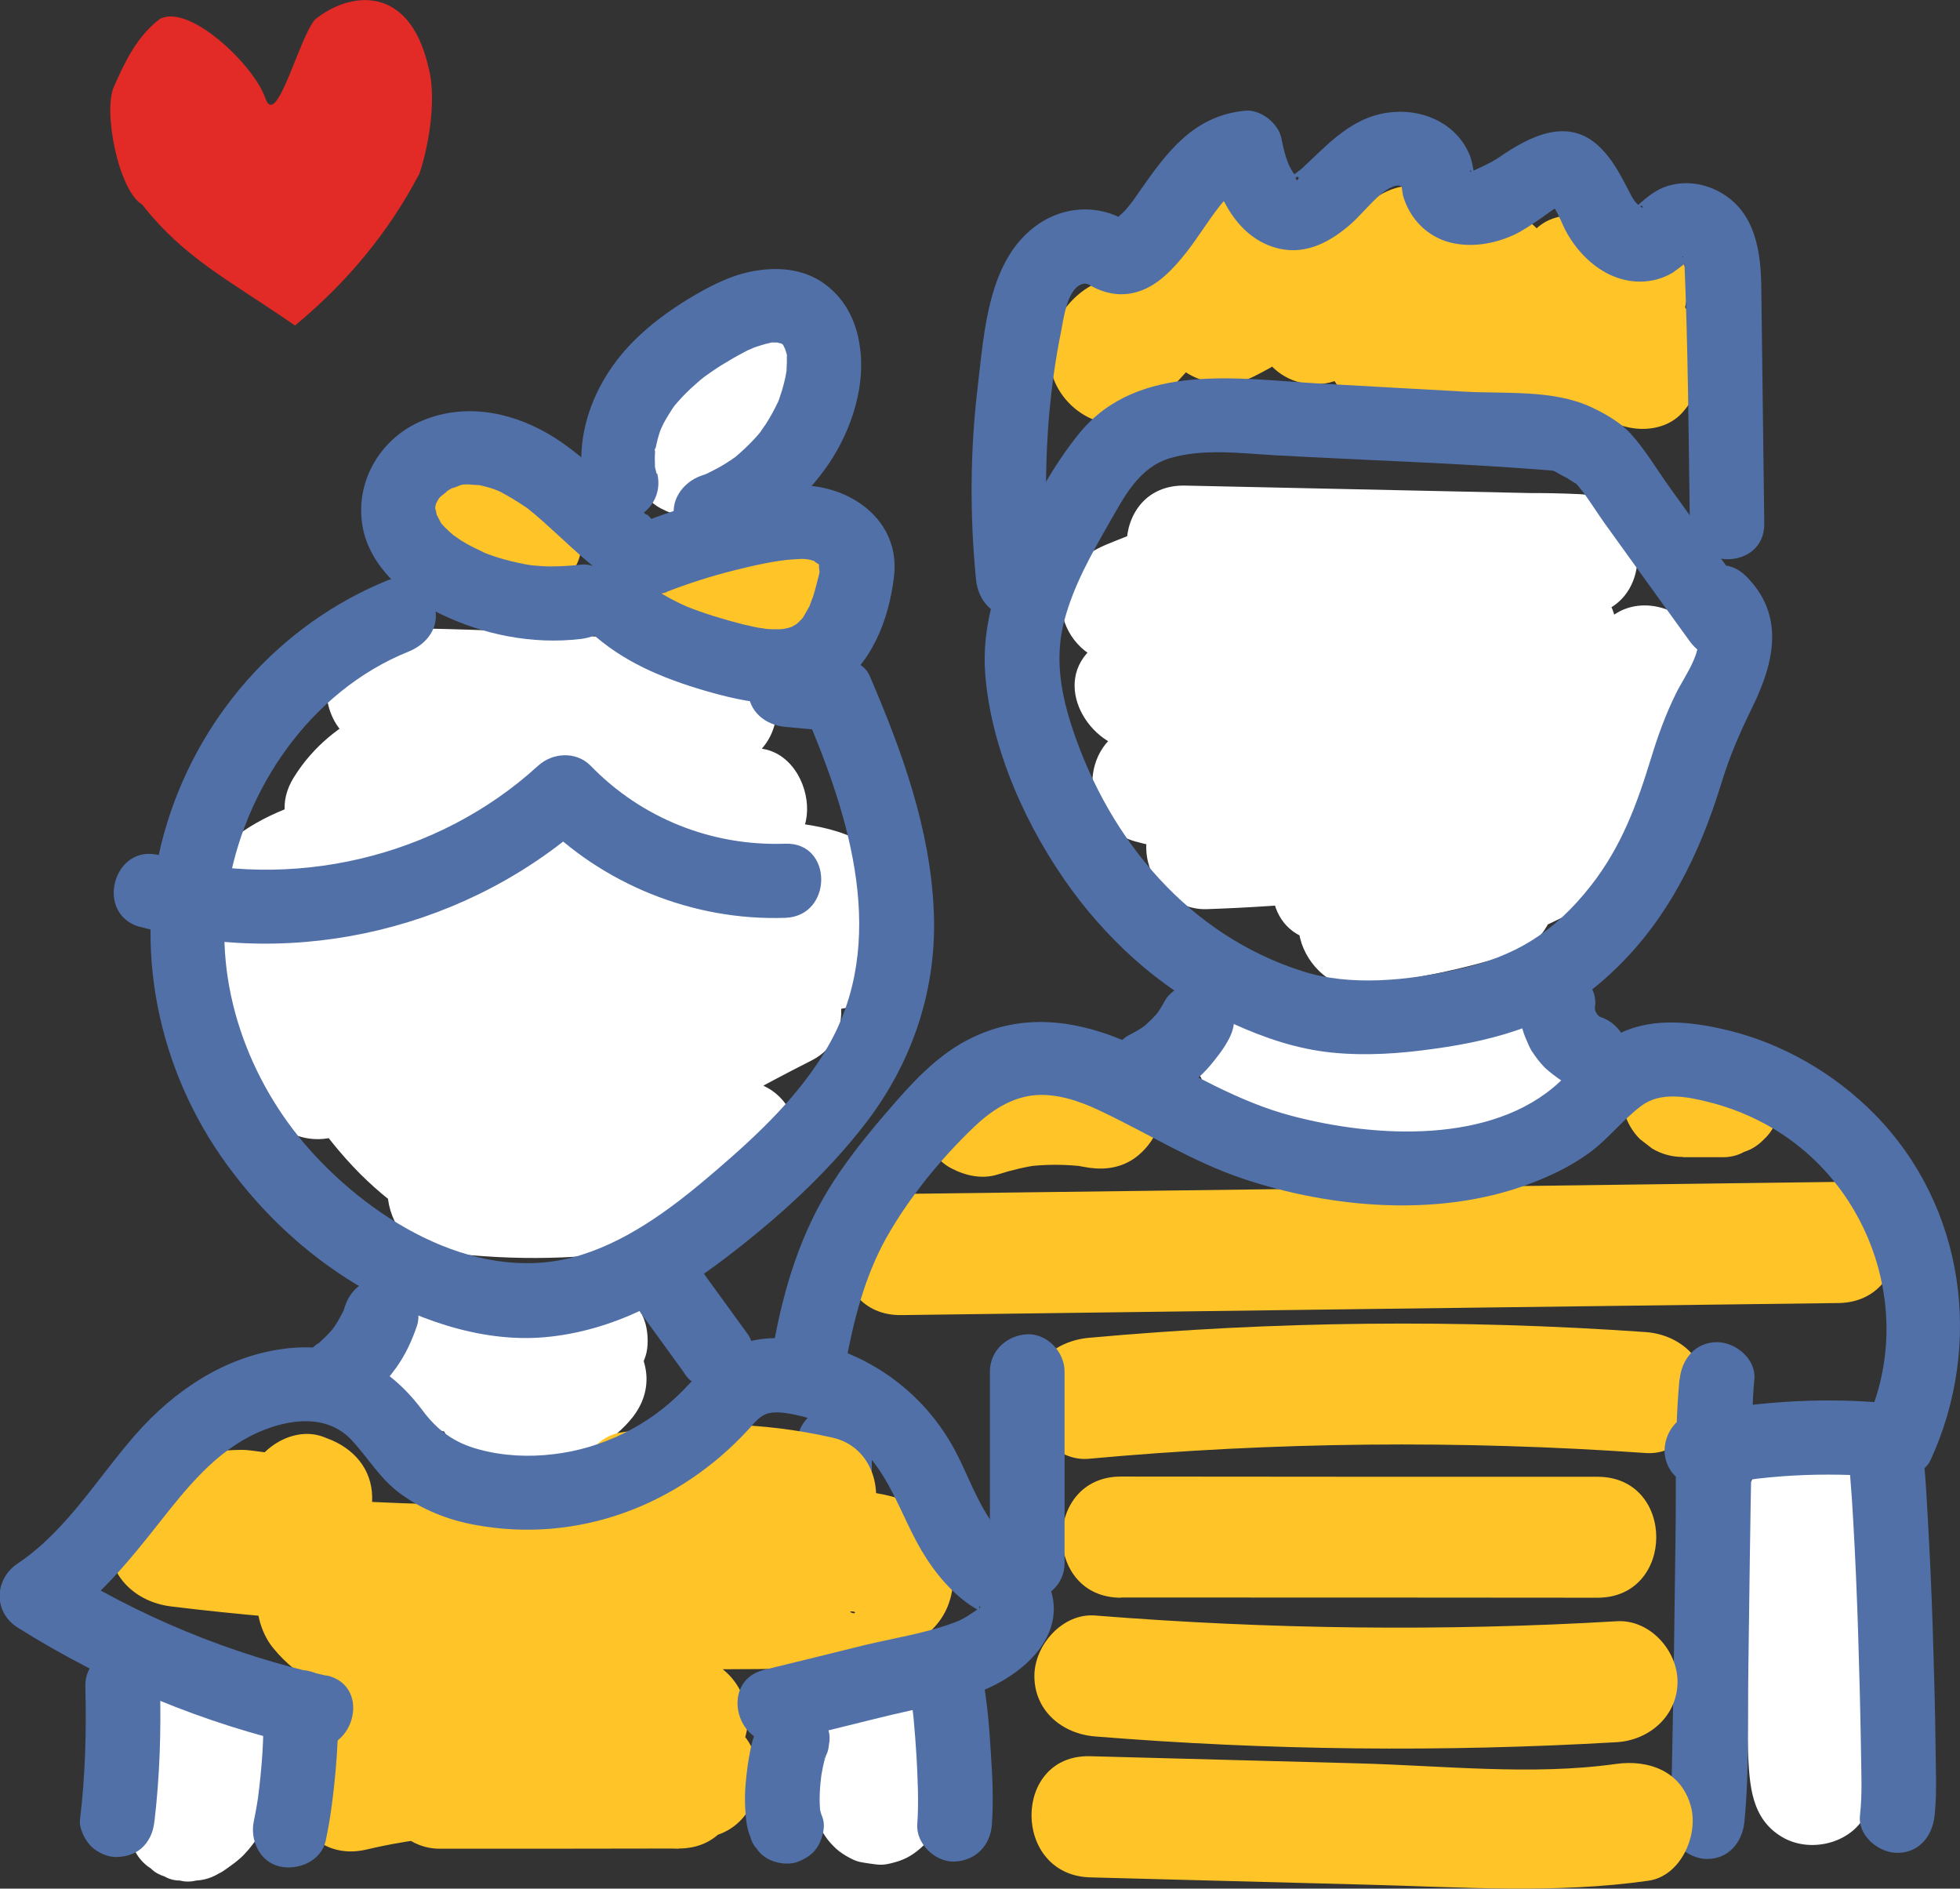 <?xml version="1.0" encoding="UTF-8"?>
<svg xmlns="http://www.w3.org/2000/svg" width="82" height="79" viewBox="0 0 82 79" fill="none">
  <rect x="0" y="0" width="82" height="79" fill="#333333" stroke="none"/>
  <g clip-path="url(#clip0_6655_6344)">
    <path d="M75.431 59.548C74.153 60.399 73.131 61.664 72.865 63.202C72.591 64.789 73.53 66.418 75.315 66.409H75.323C74.892 66.293 74.468 66.178 74.045 66.062C73.521 65.814 73.04 65.02 72.932 64.657C72.948 64.706 72.948 64.756 72.965 64.797C72.716 63.747 72.899 64.318 72.924 64.64C72.957 65.087 72.965 65.533 72.982 65.979C73.023 67.244 73.031 68.501 73.048 69.766C73.065 70.948 73.081 72.13 73.131 73.304C73.198 74.643 73.247 76.065 74.559 76.842C75.706 77.52 77.4 77.132 78.039 75.933C78.687 74.709 78.346 73.188 77.126 72.469C77.649 72.783 78.122 73.486 78.239 73.866C78.222 73.817 78.222 73.767 78.205 73.717C78.454 74.767 78.263 74.197 78.247 73.866C78.213 73.387 78.197 72.899 78.18 72.411C78.139 71.121 78.13 69.824 78.106 68.534C78.089 67.368 78.081 66.194 78.014 65.029C77.923 63.342 77.516 61.325 75.299 61.333C76.121 62.4 76.935 63.466 77.749 64.541C77.749 64.516 77.848 63.979 77.881 63.987C77.832 63.971 77.707 64.516 77.906 63.995C78.039 63.656 77.665 64.533 77.906 63.987C77.948 63.946 77.998 63.896 78.047 63.855C77.773 64.045 77.749 64.061 77.981 63.904C79.085 63.169 79.667 61.631 78.894 60.441C78.189 59.341 76.602 58.746 75.415 59.531" fill="white"></path>
    <path d="M49.587 25.38C55.077 25.496 60.566 25.62 66.055 25.735C69.344 25.81 69.311 20.817 66.055 20.668C60.159 20.403 54.213 21.321 48.682 23.371C47.503 23.809 46.664 24.834 46.863 26.149C47.038 27.331 48.076 28.406 49.363 28.34C54.404 28.1 59.486 28.257 64.486 28.927C64.71 27.265 64.934 25.611 65.159 23.95C59.503 24.322 53.856 24.686 48.2 25.058C48.798 26.496 49.396 27.943 50.003 29.381C51.896 27.893 55.882 25.752 54.155 22.817C52.635 20.238 48.383 21.916 46.274 22.784C45.219 23.222 44.405 24.016 44.405 25.231C44.405 26.339 45.194 27.381 46.274 27.67C47.42 27.976 48.566 28.282 49.704 28.587C49.33 27.182 48.956 25.768 48.583 24.355C47.702 25.33 46.755 26.223 45.751 27.058C43.932 28.563 45.543 31.274 47.544 31.382C54.064 31.737 60.516 31.299 66.961 30.365C66.512 28.736 66.055 27.108 65.607 25.479C60.732 26.546 55.866 27.612 50.999 28.687C49.778 28.96 48.998 30.282 49.172 31.465C49.371 32.762 50.376 33.564 51.672 33.663C54.246 33.862 56.821 33.862 59.387 33.663C60.757 33.564 61.928 32.572 61.928 31.134C61.928 29.786 60.765 28.563 59.387 28.604C55.376 28.695 51.381 29.274 47.511 30.315C45.095 30.968 45.095 34.54 47.511 35.201C50.534 36.011 53.623 35.904 56.713 35.697C56.489 34.035 56.264 32.382 56.032 30.72C53.956 31.497 51.879 32.275 49.803 33.052C48.624 33.498 47.785 34.515 47.985 35.83C48.167 37.028 49.189 38.07 50.484 38.029C53.914 37.913 57.319 37.574 60.716 37.061L59.362 32.175C57.618 32.878 55.974 33.68 54.412 34.722C52.76 35.821 52.71 38.921 55.019 39.343C57.535 39.814 60.076 40.037 62.634 39.963C62.41 38.301 62.185 36.648 61.953 34.986C60.3 35.524 58.59 35.953 56.862 36.168C57.087 37.83 57.311 39.483 57.543 41.145C62.044 40.12 66.346 38.219 70.116 35.565C70.963 34.97 71.495 34.11 71.329 33.044C71.196 32.151 70.49 31.084 69.51 30.935C67.094 30.588 64.677 30.299 62.244 30.092C62.842 31.531 63.44 32.977 64.037 34.416C64.154 34.283 64.278 34.168 64.403 34.052C64.22 34.176 64.262 34.151 64.511 33.986C64.81 33.796 65.125 33.622 65.441 33.473C66.047 33.176 66.67 32.928 67.276 32.63C68.671 31.952 70 30.968 70.673 29.53C71.603 27.529 70.075 25.289 67.799 25.81C67.019 25.992 66.471 26.364 65.865 26.86C63.639 28.678 66.545 32.399 68.945 30.836C69.344 30.58 69.743 30.315 70.15 30.051C69.294 28.596 68.439 27.133 67.584 25.677C64.976 27.538 62.294 29.489 60.657 32.316C60.358 32.82 60.126 33.366 59.827 33.87C59.736 34.035 59.628 34.193 59.528 34.35C59.619 34.234 59.611 34.234 59.503 34.358C59.379 34.482 59.379 34.482 59.52 34.366C59.586 34.333 59.661 34.308 59.727 34.292C59.105 34.035 58.116 34.292 57.502 34.49C56.372 34.879 55.608 35.739 55.268 36.863C54.321 39.988 59.229 41.327 60.176 38.21C60.201 38.128 60.226 38.045 60.251 37.962L59.594 39.078C59.32 39.426 58.747 39.236 59.387 39.335C59.802 39.401 60.35 39.335 60.74 39.252C61.521 39.087 62.202 38.723 62.808 38.21C63.722 37.417 64.262 36.342 64.818 35.3C66.022 33.035 68.098 31.522 70.15 30.051C71.263 29.257 71.802 27.843 71.063 26.587C70.399 25.446 68.738 24.925 67.584 25.677C67.177 25.934 66.778 26.198 66.379 26.463C67.409 27.786 68.431 29.108 69.46 30.439C69.361 30.522 69.253 30.613 69.145 30.696C68.181 29.456 67.226 28.215 66.271 26.976C66.205 27.133 66.13 27.281 66.039 27.422C66.197 27.24 66.18 27.265 65.981 27.48C65.657 27.868 66.122 27.438 65.723 27.703C65.175 28.067 64.569 28.323 63.971 28.596C62.667 29.183 61.43 29.794 60.425 30.844C58.822 32.523 60.068 34.986 62.227 35.168C64.204 35.342 66.18 35.548 68.14 35.83C67.941 34.283 67.733 32.746 67.534 31.2C64.079 33.63 60.3 35.334 56.173 36.268C54.952 36.549 54.172 37.863 54.354 39.045C54.52 40.161 55.583 41.393 56.854 41.244C59.055 40.972 61.189 40.566 63.298 39.88C65.931 39.029 65.599 34.813 62.617 34.904C60.508 34.97 58.423 34.846 56.356 34.465C56.555 36.011 56.763 37.549 56.962 39.095C58.141 38.31 59.379 37.59 60.699 37.061C63.755 35.838 62.609 31.688 59.345 32.175C56.406 32.622 53.441 32.87 50.468 32.961C50.692 34.623 50.916 36.276 51.149 37.938C53.225 37.16 55.301 36.383 57.377 35.606C58.565 35.16 59.395 34.143 59.204 32.828C59.03 31.663 57.983 30.547 56.704 30.63C54.08 30.803 51.423 31.002 48.857 30.307V35.193C52.311 34.259 55.807 33.754 59.379 33.663V28.604C56.804 28.802 54.23 28.802 51.663 28.604C51.896 30.266 52.112 31.919 52.344 33.581C57.211 32.514 62.086 31.448 66.952 30.373C68.298 30.084 69.078 28.53 68.73 27.256C68.323 25.802 66.961 25.289 65.599 25.487C59.611 26.355 53.582 26.653 47.528 26.331C48.126 27.769 48.732 29.216 49.33 30.654C50.343 29.819 51.282 28.918 52.162 27.951C53.424 26.57 52.959 24.231 51.041 23.718C49.895 23.412 48.749 23.107 47.611 22.801V27.686C48.857 27.174 50.36 26.57 51.697 26.521L50.41 26.174C50.493 26.215 50.576 26.256 50.659 26.298C50.268 25.793 49.878 25.289 49.488 24.785L49.554 25.049C49.637 24.396 49.728 23.743 49.812 23.098C49.612 23.503 48.691 23.999 48.267 24.33C47.644 24.826 47.013 25.314 46.39 25.81C44.671 27.166 46.099 30.274 48.192 30.134C53.848 29.762 59.495 29.398 65.15 29.026C66.413 28.943 67.492 28.125 67.65 26.827C67.783 25.719 67.094 24.223 65.831 24.049C60.358 23.313 54.869 23.015 49.355 23.28C49.579 24.942 49.803 26.595 50.036 28.257C55.185 26.347 60.558 25.487 66.055 25.735V20.668L49.587 20.312C46.315 20.238 46.315 25.305 49.587 25.38Z" fill="white"></path>
    <path d="M51.215 46.155C53.299 47.593 55.94 48.007 58.423 47.974C60.906 47.941 64.237 47.924 65.615 45.461C66.263 44.303 65.931 42.642 64.702 41.997C63.498 41.36 61.911 41.666 61.222 42.906C61.081 43.138 61.139 43.071 61.38 42.733C61.189 42.914 61.255 42.865 61.579 42.6C61.504 42.65 61.421 42.691 61.338 42.733C61.729 42.575 61.795 42.542 61.546 42.633C61.355 42.675 61.164 42.724 60.973 42.766C60.524 42.856 61.654 42.691 60.898 42.766C59.96 42.856 59.021 42.923 58.075 42.914C57.609 42.914 57.136 42.898 56.671 42.848C56.555 42.84 56.439 42.823 56.322 42.807C56.713 42.856 56.762 42.865 56.488 42.823C56.264 42.782 56.04 42.741 55.816 42.683C55.6 42.633 55.376 42.567 55.16 42.501C55.052 42.468 54.944 42.427 54.836 42.394C54.578 42.294 54.62 42.311 54.969 42.46C54.869 42.493 54.454 42.212 54.362 42.154C54.163 42.038 53.972 41.914 53.781 41.782C52.685 41.029 50.908 41.542 50.301 42.691C49.612 43.981 50.036 45.345 51.215 46.155Z" fill="white"></path>
    <path d="M46.897 66.823C53.54 66.823 60.192 66.823 66.836 66.831C70.108 66.831 70.116 61.772 66.836 61.772C60.192 61.772 53.549 61.772 46.897 61.763C43.625 61.763 43.616 66.831 46.897 66.831" fill="#FFC427"></path>
    <path d="M45.551 61.019C53.299 60.308 61.089 60.234 68.854 60.779C70.224 60.879 71.395 59.548 71.395 58.25C71.395 56.795 70.224 55.819 68.854 55.72C61.089 55.174 53.299 55.257 45.551 55.96C44.181 56.084 43.01 57.034 43.01 58.489C43.01 59.763 44.181 61.143 45.551 61.019Z" fill="#FFC427"></path>
    <path d="M37.711 55.009C50.782 54.835 63.846 54.67 76.917 54.505C80.189 54.463 80.198 49.396 76.917 49.437C63.846 49.611 50.782 49.776 37.711 49.941C34.439 49.983 34.431 55.05 37.711 55.009Z" fill="#FFC427"></path>
    <path d="M41.755 49.123C42.328 48.941 42.926 48.8 43.524 48.718C43.3 48.751 43.076 48.776 42.843 48.809C43.715 48.693 44.596 48.693 45.476 48.809C45.252 48.776 45.027 48.742 44.803 48.718C44.986 48.742 45.16 48.776 45.343 48.809C46.024 48.941 46.688 48.908 47.303 48.552C47.826 48.246 48.333 47.643 48.474 47.039C48.623 46.386 48.59 45.659 48.216 45.089C47.876 44.559 47.344 44.047 46.697 43.923C44.604 43.526 42.445 43.576 40.402 44.237C39.77 44.435 39.222 44.824 38.882 45.403C38.566 45.948 38.425 46.75 38.624 47.354C38.824 47.965 39.206 48.561 39.795 48.867C40.385 49.181 41.099 49.338 41.755 49.123Z" fill="#FFC427"></path>
    <path d="M70.424 48.404H71.993C72.342 48.42 72.674 48.346 72.973 48.18C73.289 48.081 73.563 47.899 73.795 47.66C74.044 47.428 74.219 47.163 74.319 46.841C74.476 46.544 74.551 46.213 74.534 45.866C74.51 45.642 74.476 45.419 74.443 45.196C74.327 44.766 74.103 44.394 73.787 44.08C73.613 43.948 73.438 43.815 73.272 43.683C72.874 43.452 72.45 43.336 71.985 43.336H70.415C70.067 43.319 69.734 43.394 69.435 43.551C69.12 43.65 68.846 43.832 68.613 44.08C68.364 44.303 68.19 44.576 68.09 44.89C67.932 45.188 67.858 45.518 67.866 45.866C67.899 46.089 67.932 46.312 67.957 46.535C68.082 46.965 68.298 47.337 68.613 47.651L69.128 48.048C69.527 48.28 69.95 48.395 70.415 48.395" fill="#FFC427"></path>
    <path d="M45.626 11.962C44.297 12.723 43.517 14.376 44.081 15.856C44.713 17.526 46.93 18.502 48.333 16.972C49.944 15.211 51.556 13.459 53.167 11.698C51.722 11.103 50.268 10.507 48.823 9.904C48.749 11.127 48.682 12.343 48.608 13.566C48.491 15.608 50.825 16.551 52.436 15.757C54.172 14.897 55.741 13.715 57.07 12.301C55.625 11.706 54.172 11.111 52.727 10.516C52.735 11.334 52.702 12.136 52.552 12.938C52.071 15.492 54.811 17.038 56.804 15.402C58.174 14.277 59.545 13.145 60.915 12.012C59.586 10.987 58.249 9.97 56.92 8.945C56.065 10.822 55.575 12.698 55.517 14.765C55.467 16.815 58.44 18.295 59.86 16.559C61.172 14.947 62.327 13.26 63.257 11.392C61.704 10.739 60.159 10.094 58.606 9.441C57.867 11.309 57.577 13.36 57.751 15.368C57.85 16.493 58.473 17.493 59.619 17.807C60.641 18.088 62.02 17.642 62.493 16.642C63.157 15.253 63.813 13.856 64.478 12.467C62.9 12.037 61.322 11.615 59.736 11.185C59.536 12.715 59.536 14.219 59.736 15.749C59.927 17.204 61.23 18.849 62.958 18.188C65.524 17.212 66.977 15.211 68.14 12.822C66.562 12.392 64.984 11.971 63.398 11.549C63.456 12.5 63.473 13.475 63.34 14.426C63.182 15.559 63.448 16.666 64.511 17.286C65.466 17.849 66.811 17.7 67.592 16.89C68.655 15.79 69.577 14.55 70.283 13.203C68.73 12.549 67.185 11.896 65.632 11.251C65.424 12.293 65.217 13.326 65.017 14.368C64.669 16.121 65.757 17.369 67.467 17.576C68.539 17.7 69.759 17.195 70.424 16.36H66.828C66.878 16.418 66.936 16.485 66.986 16.542C66.77 16.17 66.546 15.798 66.33 15.426L66.388 15.666V14.319C66.371 14.401 66.355 14.476 66.338 14.558L66.994 13.442C66.944 13.5 66.886 13.566 66.836 13.624C65.956 14.674 65.806 16.179 66.836 17.204C67.741 18.105 69.552 18.262 70.432 17.204C71.62 15.79 71.644 14.186 70.432 12.781C69.602 11.822 67.642 11.764 66.836 12.781C67.069 12.731 67.276 12.64 67.476 12.516C68.29 13.583 69.112 14.649 69.925 15.724C70.133 14.682 70.341 13.649 70.548 12.607C70.797 11.375 70.299 10.111 69.078 9.623C67.957 9.176 66.496 9.524 65.898 10.665C65.383 11.656 64.785 12.525 64.004 13.326C65.424 14.145 66.836 14.972 68.256 15.79C68.456 14.376 68.572 12.996 68.489 11.566C68.356 9.251 64.934 7.87 63.747 10.284C63.265 11.276 62.526 12.971 61.604 13.318C62.675 14.128 63.747 14.947 64.826 15.757C64.627 14.228 64.635 12.723 64.826 11.194C65.159 8.713 61.123 7.73 60.084 9.92C59.42 11.309 58.764 12.698 58.1 14.095L62.842 15.377C62.692 13.748 62.916 12.318 63.514 10.797C64.569 8.143 60.134 6.283 58.864 8.846C58.141 10.309 57.302 11.714 56.264 12.988C57.709 13.583 59.163 14.178 60.608 14.781C60.641 13.657 60.84 12.541 61.314 11.516C62.526 8.871 59.594 6.572 57.319 8.449C55.949 9.582 54.578 10.706 53.2 11.838L57.452 14.302C57.684 13.054 57.826 11.805 57.817 10.532C57.792 8.399 55.019 7.11 53.474 8.738C52.419 9.863 51.257 10.706 49.87 11.392C51.149 12.12 52.419 12.847 53.698 13.583L53.906 9.92C54.03 7.754 51.024 6.547 49.562 8.135C47.951 9.887 46.34 11.648 44.729 13.409C46.149 13.781 47.561 14.153 48.981 14.525C48.981 14.732 48.981 14.939 48.981 15.145L48.325 16.261C48.275 16.286 48.234 16.319 48.184 16.344C51.024 14.724 48.466 10.35 45.618 11.971" fill="#FFC427"></path>
    <path d="M73.371 25.264C72.2 23.644 71.029 22.015 69.859 20.395C69.319 19.643 68.812 18.774 68.181 18.097C67.757 17.642 67.135 17.295 66.57 17.03C64.959 16.278 62.941 16.485 61.197 16.377C59.212 16.27 57.227 16.154 55.251 16.046C51.854 15.856 47.627 15.12 45.169 18.105C44.048 19.477 43.159 21.147 42.428 22.751C41.648 24.454 41.075 26.273 41.216 28.166C41.457 31.349 42.96 34.656 44.837 37.227C46.597 39.616 48.881 41.608 51.613 42.832C52.95 43.435 54.279 43.882 55.732 44.03C57.152 44.171 58.572 44.072 59.976 43.873C61.321 43.691 62.667 43.41 63.937 42.923C65.332 42.385 66.47 41.6 67.55 40.566C69.784 38.434 71.104 35.722 72.001 32.812C72.383 31.572 72.757 30.72 73.322 29.563C74.235 27.695 74.683 25.727 73.047 24.099C71.627 22.685 69.427 24.876 70.838 26.289C71.495 26.942 70.473 28.273 70.116 29.009C69.684 29.886 69.36 30.778 69.078 31.704C68.48 33.655 67.841 35.408 66.553 37.053C65 39.029 63.373 40.004 61.047 40.533C58.905 41.021 56.48 41.269 54.487 40.624C49.736 39.111 46.448 35.16 44.895 30.555C44.388 29.05 44.114 27.546 44.521 25.983C44.903 24.512 45.659 23.181 46.406 21.875C47.037 20.775 47.644 19.552 48.956 19.163C50.334 18.758 51.854 18.956 53.266 19.039C57.111 19.254 61.056 19.37 64.851 19.676C65.067 19.692 65.017 19.709 65.249 19.833C65.357 19.891 65.465 19.948 65.573 20.006C65.64 20.048 65.989 20.279 65.906 20.205C66.213 20.469 66.819 21.461 67.176 21.949C68.347 23.578 69.518 25.198 70.689 26.818C71.179 27.496 72.051 27.827 72.823 27.372C73.496 26.976 73.878 25.934 73.38 25.248" fill="#5170A8"></path>
    <path d="M48.798 45.973C49.354 45.717 49.869 45.337 50.309 44.915C50.575 44.659 50.799 44.369 51.024 44.072C51.173 43.873 51.306 43.667 51.422 43.443C51.613 43.08 51.696 42.658 51.58 42.253C51.53 42.046 51.439 41.873 51.298 41.724C51.19 41.559 51.04 41.426 50.858 41.327C50.492 41.137 50.052 41.046 49.653 41.17C49.28 41.294 48.914 41.526 48.723 41.881C48.599 42.112 48.466 42.327 48.308 42.534C48.391 42.427 48.466 42.327 48.549 42.22C48.308 42.526 48.034 42.799 47.727 43.038C47.835 42.956 47.934 42.873 48.042 42.799C47.785 42.997 47.511 43.162 47.22 43.303C47.037 43.402 46.896 43.534 46.788 43.7C46.647 43.849 46.556 44.03 46.506 44.229C46.439 44.435 46.431 44.642 46.473 44.849C46.481 45.056 46.547 45.246 46.655 45.428C46.871 45.758 47.187 46.047 47.586 46.139C47.718 46.155 47.859 46.18 48.001 46.196C48.283 46.196 48.541 46.122 48.79 45.981" fill="#5170A8"></path>
    <path d="M63.597 41.98C63.555 42.336 63.605 42.708 63.697 43.047C63.755 43.278 63.863 43.501 63.954 43.716C64.004 43.824 64.054 43.931 64.128 44.03C64.261 44.229 64.402 44.419 64.569 44.593C64.693 44.725 64.826 44.832 64.967 44.94C65.108 45.047 65.241 45.155 65.399 45.237C65.615 45.353 65.847 45.444 66.08 45.518C66.287 45.584 66.495 45.593 66.703 45.543C66.91 45.535 67.11 45.469 67.284 45.361C67.467 45.262 67.608 45.13 67.724 44.965C67.857 44.816 67.957 44.634 68.007 44.435C68.098 44.039 68.081 43.592 67.849 43.237C67.625 42.898 67.317 42.65 66.919 42.526C66.861 42.509 66.811 42.493 66.753 42.468C66.877 42.517 67.002 42.567 67.126 42.625C66.977 42.559 66.836 42.484 66.711 42.377C66.811 42.46 66.919 42.542 67.027 42.617C66.902 42.517 66.786 42.402 66.686 42.269C66.769 42.377 66.852 42.476 66.935 42.584C66.819 42.443 66.728 42.286 66.661 42.112C66.711 42.236 66.761 42.36 66.819 42.484C66.753 42.336 66.711 42.178 66.686 42.021L66.744 42.435C66.719 42.286 66.719 42.129 66.744 41.98C66.744 41.765 66.711 41.567 66.611 41.385C66.545 41.186 66.445 41.021 66.287 40.889C66.146 40.732 65.98 40.633 65.789 40.566C65.607 40.467 65.399 40.426 65.191 40.434C64.784 40.451 64.369 40.583 64.087 40.889C64.004 40.988 63.921 41.096 63.846 41.203C63.705 41.443 63.63 41.707 63.63 41.988" fill="#5170A8"></path>
    <path d="M33.352 60.374V64.384C33.352 65.194 34.066 65.971 34.913 65.938C35.76 65.905 36.474 65.26 36.474 64.384V60.374C36.474 59.564 35.76 58.787 34.913 58.82C34.066 58.861 33.352 59.506 33.352 60.374Z" fill="#5170A8"></path>
    <path d="M41.415 57.365V65.392C41.415 66.203 42.129 66.98 42.976 66.947C43.823 66.905 44.538 66.26 44.538 65.392V57.365C44.538 56.555 43.815 55.778 42.976 55.811C42.129 55.852 41.415 56.497 41.415 57.365Z" fill="#5170A8"></path>
    <path d="M70.265 57.696C70.058 59.853 70.132 62.061 70.099 64.219C70.058 67.277 70.024 70.328 69.958 73.387C69.933 74.321 69.941 75.28 69.858 76.206C69.775 77.041 70.63 77.76 71.419 77.76C72.325 77.76 72.898 77.049 72.981 76.206C73.188 74.048 73.114 71.841 73.147 69.683C73.188 66.624 73.222 63.574 73.288 60.515C73.313 59.581 73.305 58.63 73.396 57.696C73.479 56.861 72.624 56.142 71.835 56.142C70.921 56.142 70.356 56.853 70.273 57.696" fill="#5170A8"></path>
    <path d="M77.324 61.044C77.341 61.102 77.349 61.168 77.358 61.234C77.407 61.466 77.308 60.755 77.349 61.151C77.366 61.358 77.391 61.565 77.407 61.771C77.457 62.383 77.499 62.987 77.532 63.599C77.623 65.186 77.69 66.773 77.74 68.369C77.789 69.948 77.831 71.527 77.856 73.114C77.864 74.048 77.922 75.015 77.814 75.949C77.723 76.784 78.595 77.504 79.376 77.504C80.297 77.504 80.846 76.793 80.937 75.949C81.037 75.015 80.987 74.048 80.978 73.114C80.962 71.477 80.912 69.832 80.862 68.203C80.812 66.599 80.738 64.996 80.646 63.392C80.58 62.35 80.555 61.259 80.339 60.234C80.165 59.415 79.193 58.936 78.421 59.151C77.565 59.382 77.158 60.234 77.333 61.06" fill="#5170A8"></path>
    <path d="M35.37 57.084C35.71 55.24 36.167 53.422 37.072 51.793C38.027 50.098 39.331 48.503 40.734 47.155C41.449 46.469 42.312 45.89 43.325 45.808C44.239 45.742 45.161 46.056 45.966 46.436C48.001 47.387 49.886 48.602 52.029 49.313C55.716 50.545 60.175 50.917 63.879 49.561C64.784 49.23 65.665 48.817 66.445 48.255C67.268 47.668 67.874 46.849 68.671 46.254C69.468 45.659 70.556 45.866 71.453 46.089C72.416 46.328 73.313 46.692 74.169 47.197C78.354 49.677 80.115 55.059 78.072 59.506C78.52 59.25 78.969 58.994 79.417 58.737C76.527 58.423 73.629 58.589 70.78 59.159C69.95 59.324 69.477 60.3 69.692 61.069C69.933 61.928 70.78 62.317 71.611 62.152C74.185 61.639 76.81 61.565 79.426 61.837C79.915 61.887 80.572 61.515 80.771 61.069C82.988 56.241 82.208 50.446 78.421 46.601C76.76 44.915 74.601 43.658 72.292 43.096C70.996 42.782 69.518 42.584 68.231 43.03C66.969 43.468 66.18 44.394 65.233 45.27C62.426 47.874 57.535 47.593 54.072 46.684C51.788 46.089 49.886 44.89 47.768 43.865C45.393 42.716 42.902 42.228 40.46 43.51C39.123 44.212 38.093 45.361 37.122 46.494C36.308 47.436 35.511 48.42 34.838 49.47C33.509 51.529 32.795 53.868 32.363 56.257C32.214 57.084 32.587 57.927 33.451 58.167C34.207 58.374 35.22 57.911 35.37 57.084Z" fill="#5170A8"></path>
    <path d="M43.948 24.247C43.715 21.899 43.699 19.543 43.906 17.195C44.014 16.088 44.164 14.98 44.388 13.889C44.496 13.351 44.629 12.144 45.235 11.896C45.501 11.797 45.567 11.938 45.866 12.07C46.414 12.318 46.987 12.384 47.577 12.21C48.432 11.962 49.088 11.243 49.62 10.574C50.102 9.962 50.55 9.226 50.998 8.656C51.156 8.449 51.497 8.077 51.58 8.003C51.688 7.912 51.821 7.837 51.945 7.779C51.945 7.779 52.194 7.73 52.086 7.738L50.583 6.597C50.907 8.201 51.779 10.003 53.515 10.4C54.677 10.665 55.699 10.094 56.546 9.342C57.061 8.879 57.667 8.069 58.223 7.829C58.373 7.763 58.356 7.779 58.456 7.763C58.556 7.746 58.821 7.845 58.664 7.763C58.622 7.746 58.614 7.697 58.589 7.655C58.664 7.779 58.664 8.077 58.705 8.209C58.987 9.152 59.702 9.896 60.673 10.144C61.57 10.367 62.517 10.202 63.347 9.821C63.763 9.623 64.128 9.358 64.51 9.102C64.784 8.92 65.141 8.589 65.482 8.548C65.216 8.482 64.959 8.408 64.701 8.333C65.125 8.623 65.316 9.35 65.573 9.78C65.98 10.483 66.578 11.111 67.317 11.475C68.172 11.888 69.152 11.896 69.975 11.409C70.041 11.367 70.921 10.731 70.871 10.648C70.871 10.656 70.323 10.83 70.39 10.722C70.406 10.689 70.465 10.888 70.465 10.838C70.622 14.509 70.647 18.212 70.697 21.891C70.722 23.892 73.844 23.892 73.811 21.891C73.77 18.601 73.728 15.319 73.687 12.029C73.67 10.54 73.446 8.92 72.042 8.085C71.37 7.688 70.581 7.548 69.825 7.763C69.46 7.862 69.136 8.069 68.845 8.308C68.737 8.399 68.604 8.499 68.513 8.606C67.998 9.234 68.762 8.325 68.721 8.705C68.721 8.705 68.48 8.523 68.471 8.507C68.297 8.325 68.181 8.044 68.064 7.829C67.749 7.225 67.425 6.63 66.935 6.159C65.623 4.869 64.02 5.688 62.741 6.564C62.359 6.829 61.886 7.019 61.637 7.143C61.396 7.258 61.512 7.027 61.587 7.209C61.786 7.68 61.587 6.796 61.537 6.622C61.064 5.266 59.677 4.572 58.29 4.687C56.604 4.82 55.599 6.002 54.445 7.068C54.337 7.168 53.648 7.606 54.279 7.399C54.42 7.358 54.229 7.755 54.196 7.358C54.196 7.424 54.187 7.325 54.129 7.258C53.839 6.87 53.706 6.275 53.606 5.77C53.481 5.159 52.742 4.572 52.103 4.63C49.919 4.836 48.814 6.374 47.652 8.036C47.461 8.317 47.278 8.573 47.054 8.821C46.995 8.887 46.655 9.168 46.655 9.234C46.83 9.317 47.029 9.334 47.236 9.3C47.103 9.226 46.971 9.152 46.83 9.086C45.733 8.565 44.471 8.68 43.466 9.358C41.34 10.789 41.182 13.847 40.908 16.146C40.584 18.841 40.568 21.552 40.834 24.247C40.917 25.082 41.49 25.802 42.395 25.802C43.175 25.802 44.039 25.09 43.956 24.247" fill="#5170A8"></path>
    <path fill-rule="evenodd" clip-rule="evenodd" d="M17.523 7.308C16.261 9.705 14.533 11.805 12.341 13.616C9.559 11.69 7.748 10.838 5.946 8.556C4.95 7.969 4.285 4.572 4.784 3.588C5.232 2.571 5.739 1.513 6.685 0.794C7.915 0.132 10.622 2.72 11.095 4.092C11.56 5.464 12.507 1.571 13.18 0.818C14.567 -0.322 17.099 -0.736 17.922 2.794C18.262 4.026 17.988 5.969 17.531 7.316" fill="#E22A26"></path>
    <path d="M16.177 31.34C20.819 31.357 25.453 31.638 30.071 32.184V27.091C26.616 27.48 23.145 27.86 19.715 28.48C16.817 29.009 13.943 29.877 12.299 32.506C11.012 34.556 13.129 36.598 15.189 36.251C20.263 35.391 25.528 35.375 30.602 36.218C30.826 34.548 31.051 32.878 31.283 31.216C27.322 31.481 23.386 31.886 19.457 32.423C16.044 32.886 12.05 33.002 9.359 35.4C7.906 36.697 8.703 39.169 10.488 39.657C16.576 41.327 22.572 39.054 28.7 39.244C28.476 37.574 28.244 35.904 28.02 34.242C23.078 35.358 18.137 36.474 13.196 37.59C11.967 37.871 11.186 39.194 11.36 40.385C11.56 41.699 12.573 42.484 13.868 42.592C19.574 43.063 25.296 42.972 30.984 42.319C30.752 40.649 30.527 38.979 30.303 37.318C25.005 39.128 19.457 39.392 13.91 39.624C11.078 39.74 10.38 43.832 13.229 44.626C16.717 45.593 20.304 46.163 23.917 46.353V41.261C21.21 41.484 18.569 42.005 16.011 42.931C13.619 43.799 13.553 46.99 16.011 47.85C18.702 48.784 21.542 49.239 24.39 49.247C24.166 47.577 23.934 45.907 23.709 44.245C21.824 44.609 20.03 45.312 18.386 46.295C16.16 47.618 17.165 50.95 19.673 51.041C21.151 51.099 22.588 51.248 24.033 51.537V46.626C22.273 46.949 20.52 47.18 18.735 47.321C17.473 47.42 16.376 48.205 16.227 49.528C16.094 50.644 16.783 52.149 18.062 52.322C21.002 52.719 23.842 52.736 26.774 52.273C29.373 51.859 32.421 51.214 33.293 48.387C33.617 47.337 33.085 46.039 32.122 45.51C30.478 44.609 28.742 43.857 26.965 43.253C27.164 44.807 27.372 46.353 27.579 47.908C29.655 46.643 31.773 45.461 33.949 44.361C35.992 43.336 35.336 40.31 33.334 39.707C32.653 39.5 31.981 39.293 31.3 39.087C31.507 40.641 31.707 42.195 31.914 43.741C32.986 42.931 34.057 42.121 35.128 41.31C33.874 40.798 32.62 40.294 31.366 39.789C31.939 41.699 33.907 42.666 35.801 42.054C38.051 41.327 38.708 38.632 37.578 36.714C36.498 34.879 34.497 34.515 32.537 34.358C30.403 34.184 28.26 34.019 26.118 33.854C26.94 34.928 27.762 36.003 28.584 37.078C28.526 37.235 28.169 37.739 27.92 37.731C27.687 36.061 27.463 34.399 27.239 32.729C23.028 34.002 18.818 35.267 14.616 36.532C12.814 37.078 12.058 39.434 13.486 40.79C13.553 40.856 14.433 41.749 14.358 41.773C14.051 41.881 14.475 41.145 14.483 41.162C14.516 41.211 14.225 41.393 14.259 41.368C13.337 42.063 12.315 42.534 11.452 43.328C12.905 43.931 14.367 44.535 15.82 45.13C15.787 43.956 15.546 42.873 15.031 41.815C14.591 40.922 13.893 40.269 13.287 39.508C13.503 39.88 13.727 40.252 13.943 40.633C13.702 41.236 13.461 41.831 13.229 42.435C13.329 42.369 13.428 42.303 13.528 42.228C13.794 42.112 14.126 41.815 14.333 41.608C14.799 41.153 15.147 40.566 15.305 39.938H10.372C10.729 42.228 11.601 44.485 12.888 46.419C13.528 47.37 14.259 48.288 15.064 49.098C15.463 49.495 15.878 49.867 16.318 50.214C16.634 50.47 16.958 50.71 17.282 50.95C17.423 51.057 17.813 51.495 17.572 51.198C17.356 50.826 17.132 50.454 16.916 50.074C16.924 50.148 16.941 50.222 16.949 50.288C17.174 49.462 17.39 48.635 17.605 47.808C17.572 47.85 17.539 47.883 17.506 47.924L19.316 47.18C19.258 47.18 19.208 47.18 19.158 47.18L20.446 47.527C20.446 47.527 20.363 47.478 20.321 47.461L21.583 49.66C21.583 49.66 21.592 49.578 21.6 49.544C21.783 48.18 20.296 46.998 19.042 46.998C17.514 46.998 16.659 48.172 16.484 49.544C16.484 49.586 16.476 49.627 16.468 49.66C16.351 50.512 17.032 51.462 17.73 51.859C19.798 53.033 22.414 51.355 21.874 48.933C21.525 47.37 20.006 46.767 18.934 45.75C16.891 43.815 15.704 41.344 15.28 38.582C14.89 36.036 10.912 36.276 10.347 38.582C10.497 37.971 11.045 37.888 10.63 38.037C10.306 38.153 9.998 38.475 9.758 38.723C9.068 39.45 8.703 40.418 8.852 41.41C9.085 42.923 10.646 43.609 10.688 45.138C10.754 47.37 13.428 48.47 15.056 46.94C16.102 45.965 17.979 45.287 18.859 43.733C20.213 41.335 18.876 38.888 17.09 37.194C16.717 38.615 16.335 40.029 15.961 41.451C20.172 40.186 24.382 38.913 28.584 37.648C31.375 36.805 30.793 32.771 27.903 32.647C25.86 32.556 24.274 33.887 23.635 35.739C23.053 37.417 24.565 38.839 26.101 38.963C27.687 39.087 29.265 39.211 30.851 39.335C31.541 39.392 32.246 39.401 32.936 39.5C32.994 39.508 33.501 39.616 33.501 39.616C33.376 39.765 32.928 38.756 32.977 38.624C33.193 38.252 33.417 37.871 33.633 37.499C34.323 37.053 35.012 37.061 35.693 37.532C35.917 37.904 36.133 38.285 36.349 38.657C36.324 38.582 36.307 38.516 36.283 38.442C35.859 37.028 33.891 35.879 32.521 36.921C31.449 37.731 30.378 38.541 29.307 39.351C27.604 40.641 27.654 43.319 29.921 44.006C30.602 44.212 31.275 44.411 31.956 44.617C31.748 43.063 31.549 41.517 31.341 39.963C29.166 41.054 27.048 42.236 24.972 43.51C23.028 44.7 23.518 47.461 25.586 48.164C26.965 48.635 28.252 49.214 29.523 49.908C29.132 48.949 28.742 47.99 28.352 47.031C27.986 48.197 28.651 46.635 28.551 46.635C28.202 46.626 27.729 46.874 27.372 46.957C26.508 47.164 25.636 47.337 24.747 47.436C22.995 47.635 21.16 47.643 19.407 47.403C19.183 49.073 18.951 50.743 18.727 52.405C20.96 52.223 23.178 51.934 25.387 51.529C27.845 51.082 27.812 47.097 25.387 46.618C23.502 46.246 21.583 46.006 19.665 45.94L20.952 50.685C22.248 49.908 23.568 49.437 25.046 49.148C27.928 48.594 27.189 44.154 24.365 44.146C21.949 44.138 19.64 43.716 17.348 42.923V47.842C19.466 47.064 21.642 46.535 23.892 46.345C27.156 46.081 27.214 41.426 23.892 41.253C20.72 41.087 17.622 40.558 14.566 39.707C14.333 41.377 14.109 43.038 13.885 44.708C19.856 44.468 25.943 44.171 31.64 42.22C32.844 41.806 33.675 40.724 33.476 39.426C33.301 38.301 32.238 37.069 30.959 37.218C25.271 37.88 19.549 37.971 13.843 37.491C14.068 39.161 14.3 40.831 14.524 42.501C19.466 41.385 24.407 40.269 29.348 39.153C32.23 38.5 31.483 34.234 28.667 34.151C23.087 33.986 17.323 36.259 11.817 34.755C12.191 36.177 12.573 37.59 12.947 39.012C13.785 38.268 15.239 38.194 16.302 38.02C17.88 37.764 19.457 37.524 21.044 37.318C24.432 36.879 27.837 36.549 31.242 36.325C32.504 36.243 33.6 35.424 33.75 34.118C33.883 32.977 33.193 31.539 31.914 31.324C25.86 30.315 19.823 30.332 13.777 31.357C14.74 32.605 15.704 33.854 16.667 35.102C17.589 33.639 20.404 33.515 21.949 33.258C24.631 32.804 27.322 32.506 30.021 32.209C33.318 31.845 33.301 27.505 30.021 27.116C25.412 26.579 20.77 26.297 16.127 26.273C12.83 26.264 12.83 31.357 16.127 31.365" fill="white"></path>
    <path d="M31.16 20.362L31.201 20.312C31.068 20.486 30.935 20.659 30.802 20.825C31.766 19.585 32.887 18.452 34.124 17.477L30.512 13.88C30.03 14.443 29.548 15.005 29.067 15.575C28.818 15.807 28.643 16.079 28.535 16.394C28.377 16.7 28.303 17.03 28.311 17.377C28.294 17.733 28.369 18.055 28.535 18.361C28.635 18.675 28.818 18.948 29.067 19.18C29.557 19.626 30.196 19.957 30.877 19.924C31.525 19.891 32.247 19.692 32.688 19.18C33.169 18.617 33.651 18.047 34.124 17.485C34.373 17.253 34.548 16.981 34.656 16.666C34.813 16.361 34.888 16.03 34.88 15.683C34.897 15.327 34.822 15.005 34.656 14.699C34.556 14.385 34.373 14.112 34.124 13.88C33.634 13.434 32.995 13.103 32.314 13.128C32.09 13.161 31.857 13.186 31.633 13.219C31.201 13.335 30.819 13.558 30.503 13.872C29.864 14.368 29.266 14.906 28.693 15.492C27.979 16.212 27.356 16.989 26.741 17.791C26.559 18.08 26.451 18.402 26.434 18.733C26.359 19.072 26.368 19.411 26.484 19.75C26.559 20.081 26.716 20.37 26.941 20.618C27.123 20.899 27.356 21.114 27.655 21.271C28.253 21.585 28.967 21.742 29.623 21.527C29.831 21.445 30.03 21.354 30.238 21.271C30.62 21.048 30.927 20.742 31.151 20.362" fill="white"></path>
    <path d="M16.41 59.118C18.046 60.035 19.848 60.143 21.658 59.804C23.12 59.531 24.507 58.886 25.835 58.25C24.581 57.291 23.328 56.332 22.082 55.373C22.049 55.464 22.015 55.555 21.974 55.646C22.057 55.447 22.148 55.24 22.231 55.042C22.107 55.34 21.941 55.612 21.741 55.877C21.874 55.703 22.007 55.53 22.14 55.364C21.916 55.646 21.667 55.894 21.376 56.109C21.55 55.976 21.725 55.844 21.899 55.712C21.633 55.91 21.359 56.067 21.06 56.2C21.268 56.117 21.467 56.026 21.675 55.943C21.343 56.084 21.011 56.175 20.645 56.224C20.878 56.191 21.102 56.166 21.326 56.133C21.16 56.15 21.002 56.166 20.836 56.166C19.557 56.166 18.494 57.134 18.32 58.374C18.154 59.63 18.918 60.804 20.155 61.168C22.289 61.796 24.814 61.143 26.3 59.481C26.757 58.977 27.048 58.374 27.048 57.679C27.048 57.051 26.766 56.307 26.3 55.877C25.811 55.431 25.171 55.1 24.49 55.133C23.834 55.166 23.137 55.373 22.68 55.877C22.547 56.026 22.397 56.166 22.24 56.29C22.414 56.158 22.588 56.026 22.763 55.894C22.497 56.1 22.206 56.266 21.899 56.39C22.098 56.307 22.306 56.224 22.514 56.133C22.231 56.241 21.941 56.315 21.642 56.365C21.866 56.332 22.09 56.307 22.323 56.274C22.024 56.307 21.725 56.315 21.426 56.282C21.65 56.315 21.883 56.34 22.107 56.373C21.907 56.348 21.716 56.307 21.525 56.249C21.293 57.919 21.069 59.581 20.844 61.251C23.676 61.242 26.11 59.366 27.006 56.729C27.139 56.332 27.114 55.77 27.006 55.373C26.857 54.836 26.525 54.389 26.093 54.05C25.238 53.389 24.2 53.397 23.253 53.852C22.837 54.05 22.422 54.24 21.999 54.422C22.206 54.339 22.406 54.248 22.605 54.166C21.758 54.521 20.878 54.819 19.964 54.951C20.188 54.918 20.421 54.885 20.645 54.86C20.172 54.926 19.707 54.935 19.233 54.885C19.457 54.918 19.69 54.943 19.914 54.976C19.557 54.926 19.208 54.844 18.876 54.711C19.084 54.794 19.283 54.885 19.491 54.968C19.316 54.893 19.159 54.819 18.992 54.728C17.83 54.075 16.144 54.414 15.496 55.637C14.857 56.844 15.172 58.423 16.41 59.118Z" fill="white"></path>
    <path d="M5.971 72.295C5.747 73.354 5.556 74.412 5.398 75.478C5.365 75.701 5.332 75.925 5.307 76.156C5.332 76.379 5.373 76.611 5.398 76.834C5.481 77.041 5.572 77.239 5.655 77.446C5.813 77.743 6.037 77.983 6.311 78.157C6.469 78.314 6.66 78.421 6.876 78.487C7.076 78.603 7.291 78.661 7.524 78.661C7.748 78.719 7.972 78.719 8.205 78.661C8.545 78.644 8.861 78.545 9.16 78.363C9.268 78.314 9.368 78.248 9.459 78.181C9.725 77.991 9.999 77.801 10.223 77.561C10.447 77.33 10.638 77.066 10.821 76.801C10.896 76.702 10.954 76.586 11.012 76.478C11.145 76.189 11.286 75.883 11.377 75.577C11.469 75.263 11.494 74.916 11.535 74.594C11.552 74.47 11.56 74.346 11.552 74.222C11.535 73.891 11.485 73.544 11.411 73.213C11.328 72.882 11.178 72.593 10.954 72.345C10.771 72.064 10.53 71.849 10.231 71.692C9.941 71.502 9.617 71.403 9.276 71.394C8.936 71.32 8.595 71.328 8.255 71.436C7.632 71.634 7.034 72.014 6.727 72.609C6.395 73.23 6.303 73.883 6.469 74.569C6.486 74.643 6.503 74.709 6.511 74.784C6.478 74.552 6.453 74.329 6.419 74.106C6.436 74.271 6.436 74.428 6.419 74.594C6.453 74.37 6.486 74.139 6.511 73.916C6.486 74.106 6.428 74.288 6.353 74.47C6.436 74.263 6.527 74.064 6.61 73.858C6.536 74.023 6.444 74.172 6.336 74.312C6.469 74.139 6.602 73.974 6.735 73.8C6.635 73.924 6.519 74.04 6.395 74.147C6.569 74.015 6.735 73.883 6.909 73.75C6.801 73.833 6.685 73.899 6.569 73.957C7.823 74.916 9.077 75.875 10.331 76.834C10.489 75.767 10.671 74.709 10.904 73.651C11.012 73.312 11.028 72.973 10.954 72.634C10.937 72.295 10.838 71.981 10.646 71.684C10.489 71.386 10.264 71.146 9.99 70.964C9.741 70.741 9.459 70.592 9.118 70.51C8.462 70.361 7.732 70.394 7.15 70.766C6.61 71.113 6.112 71.642 5.971 72.287" fill="white"></path>
    <path d="M34.414 71.659C34.29 71.841 34.215 72.039 34.132 72.237C34.049 72.436 33.958 72.618 33.908 72.825C33.891 72.882 33.883 72.94 33.874 72.998C33.833 73.263 33.791 73.535 33.775 73.8C33.767 73.916 33.767 74.023 33.775 74.139C33.8 74.461 33.833 74.784 33.916 75.098C33.991 75.412 34.14 75.701 34.265 75.991C34.439 76.379 34.721 76.735 35.012 77.041C34.879 76.867 34.746 76.702 34.614 76.528C34.63 76.545 34.63 76.553 34.639 76.569C34.555 76.363 34.464 76.164 34.381 75.958C34.381 75.966 34.381 75.974 34.381 75.983C34.348 75.751 34.323 75.528 34.29 75.305V75.338C34.323 75.106 34.348 74.883 34.381 74.66C34.381 74.676 34.381 74.693 34.373 74.709C34.456 74.503 34.547 74.304 34.63 74.098C34.63 74.106 34.622 74.114 34.614 74.122C34.746 73.949 34.879 73.775 35.012 73.602C35.012 73.618 34.996 73.626 34.979 73.635C35.153 73.502 35.319 73.37 35.494 73.238C35.494 73.238 35.477 73.246 35.477 73.254C35.676 73.172 35.884 73.081 36.092 72.998C36.084 72.998 36.075 72.998 36.067 72.998C36.291 72.965 36.524 72.94 36.748 72.907C36.739 72.907 36.731 72.907 36.723 72.907C36.947 72.94 37.18 72.973 37.404 72.998C37.404 72.998 37.387 72.998 37.379 72.99C37.578 73.073 37.786 73.163 37.993 73.246C37.993 73.246 37.985 73.238 37.969 73.23C38.143 73.362 38.317 73.494 38.492 73.626C38.492 73.626 38.475 73.618 38.475 73.61C38.608 73.783 38.741 73.949 38.874 74.122C38.874 74.122 38.865 74.106 38.857 74.098C38.94 74.304 39.032 74.503 39.115 74.709C39.115 74.693 39.106 74.676 39.098 74.66C39.131 74.891 39.164 75.114 39.189 75.338V75.313C39.156 75.536 39.131 75.767 39.098 75.991C39.098 75.983 39.098 75.974 39.098 75.966C39.015 76.173 38.924 76.371 38.841 76.578C38.841 76.578 38.841 76.569 38.849 76.553C38.716 76.727 38.583 76.9 38.45 77.074C38.45 77.074 38.459 77.057 38.467 77.057C38.301 77.189 38.118 77.322 37.952 77.454C37.952 77.454 37.969 77.446 37.969 77.438C38.268 77.272 38.508 77.057 38.691 76.784C38.915 76.536 39.073 76.247 39.148 75.916C39.256 75.577 39.273 75.238 39.198 74.9C39.181 74.561 39.081 74.246 38.89 73.949C38.758 73.775 38.625 73.602 38.492 73.436C38.176 73.122 37.794 72.899 37.362 72.783C37.138 72.75 36.906 72.725 36.681 72.692C36.216 72.692 35.793 72.808 35.394 73.039C34.821 73.395 34.331 73.941 34.173 74.61C34.148 74.726 34.132 74.85 34.124 74.974C34.09 75.098 34.074 75.214 34.082 75.338C34.115 75.561 34.14 75.792 34.173 76.016C34.173 76.032 34.173 76.04 34.182 76.065C34.265 76.264 34.356 76.47 34.439 76.669C34.555 76.867 34.688 77.041 34.854 77.206C35.012 77.371 35.195 77.512 35.394 77.628C35.834 77.884 35.951 77.884 36.374 77.95C36.806 78.008 36.914 78.041 37.429 77.9C37.919 77.768 38.268 77.545 38.633 77.198C39.115 76.743 39.43 75.991 39.405 75.321C39.405 75.197 39.389 75.073 39.355 74.957C39.347 74.833 39.331 74.709 39.306 74.594C39.223 74.387 39.131 74.189 39.048 73.982C39.048 73.965 39.04 73.949 39.023 73.941C38.89 73.767 38.758 73.593 38.625 73.428C38.616 73.411 38.6 73.403 38.592 73.387C38.567 73.354 38.542 73.32 38.508 73.296C38.641 73.469 38.774 73.635 38.907 73.808C38.816 73.684 38.741 73.552 38.675 73.411C38.758 73.618 38.849 73.817 38.932 74.023C38.865 73.866 38.824 73.709 38.799 73.552C38.832 73.775 38.857 73.998 38.89 74.23C38.865 74.056 38.865 73.883 38.89 73.701C38.857 73.924 38.832 74.156 38.799 74.379C38.824 74.213 38.865 74.056 38.932 73.907C38.849 74.106 38.758 74.312 38.675 74.511C38.716 74.42 38.766 74.321 38.824 74.23C39.015 73.941 39.115 73.618 39.131 73.287C39.206 72.948 39.198 72.609 39.081 72.271C39.007 71.94 38.849 71.65 38.625 71.403C38.442 71.121 38.209 70.906 37.91 70.749C37.703 70.667 37.504 70.576 37.304 70.493C36.847 70.369 36.399 70.369 35.942 70.493C35.735 70.576 35.535 70.667 35.328 70.749C34.946 70.973 34.639 71.278 34.414 71.659Z" fill="white"></path>
    <path d="M12.175 65.004C12.233 65.029 12.291 65.045 12.341 65.062C11.71 64.243 11.087 63.425 10.464 62.606C10.464 62.664 10.464 62.722 10.464 62.78L10.813 61.49C10.813 61.49 10.854 61.416 10.879 61.375C11.253 61.16 11.635 60.937 12.009 60.722C11.494 60.895 10.639 60.639 10.099 60.647C9.401 60.655 8.679 60.722 8.006 60.92C6.694 61.292 5.573 62.168 4.941 63.359C3.962 65.211 5.224 66.955 7.151 67.195C12.823 67.889 18.528 68.162 24.241 68.005C24.017 66.335 23.793 64.665 23.561 63.003C19.89 63.557 16.219 64.103 12.54 64.657C10.423 64.971 10.364 67.608 11.411 68.914C13.661 71.7 17.432 71.411 20.546 70.626C24.291 69.675 27.929 69.857 31.765 69.815C34.68 69.782 40.303 69.766 39.854 65.459C39.422 61.317 33.842 62.433 31.084 62.59C31.309 64.26 31.541 65.93 31.765 67.6C33.75 67.038 35.444 65.74 36.358 63.88C37.047 62.474 36.541 60.523 34.83 60.135C31.865 59.465 28.967 59.424 25.969 59.92C24.731 60.126 23.967 61.581 24.134 62.714C24.341 64.053 25.346 64.772 26.65 64.921C28.302 65.111 29.955 65.177 31.624 65.128C30.802 64.053 29.98 62.978 29.158 61.904C28.568 63.549 26.542 64.293 24.989 64.69C22.448 65.343 19.815 65.475 17.365 66.484C16.302 66.922 15.488 67.716 15.488 68.939C15.488 70.022 16.277 71.155 17.365 71.394C20.621 72.114 23.926 72.585 27.256 72.825V67.732C23.203 68.046 19.209 68.765 15.322 69.972C13.097 70.667 12.69 74.42 15.322 74.883C20.056 75.718 24.806 75.553 29.448 74.246C32.654 73.345 31.292 68.741 28.087 69.336C24.291 70.038 20.579 70.857 17.099 72.585C14.774 73.742 15.953 77.33 18.395 77.33C21.725 77.33 25.064 77.33 28.394 77.322C31.691 77.322 31.691 72.254 28.394 72.229C24.723 72.196 21.177 71.378 17.515 72.114C14.691 72.676 15.322 77.256 18.196 77.115C21.875 76.942 25.562 77.066 29.241 76.892C32.513 76.743 32.554 71.783 29.241 71.799C24.109 71.824 19.035 71.163 13.977 72.453C10.78 73.263 12.133 78.124 15.339 77.363C18.071 76.71 21.792 76.454 24.798 76.784C26.168 76.933 27.356 75.511 27.356 74.238C27.356 72.734 26.177 71.841 24.798 71.692C23.054 71.51 21.252 71.651 19.516 71.766C17.672 71.899 15.771 72.023 13.977 72.453C14.425 74.089 14.882 75.726 15.339 77.363C19.898 76.206 24.599 76.917 29.241 76.9V71.808C25.562 71.981 21.875 71.866 18.196 72.031C18.428 73.701 18.652 75.371 18.877 77.032C21.991 76.412 25.263 77.305 28.394 77.33V72.238C25.064 72.238 21.725 72.238 18.395 72.246L19.682 76.991C22.73 75.478 26.127 74.875 29.448 74.255C28.992 72.618 28.543 70.981 28.087 69.344C24.366 70.394 20.496 70.659 16.676 69.981V74.891C20.122 73.817 23.643 73.106 27.248 72.825C30.528 72.576 30.545 67.963 27.248 67.732C24.366 67.534 21.534 67.112 18.719 66.484V71.394C21.684 70.179 24.972 70.245 27.945 69.088C30.785 67.988 33.036 66.161 34.091 63.26C34.647 61.714 33.194 59.986 31.624 60.035C29.955 60.085 28.302 60.019 26.65 59.829C26.874 61.499 27.107 63.169 27.331 64.83C29.374 64.483 31.458 64.591 33.468 65.045C32.961 63.797 32.447 62.549 31.94 61.3C31.566 62.053 31.226 62.449 30.404 62.681C27.704 63.441 28.128 67.856 31.084 67.682C32.089 67.625 33.086 67.567 34.083 67.509C34.506 67.484 35.046 67.534 35.444 67.434C35.984 67.302 35.76 67.691 35.444 67.302C35.228 66.93 35.004 66.55 34.788 66.178C34.813 66.277 34.846 66.376 34.871 66.475V65.12C34.979 64.318 35.976 64.442 34.622 64.582C34.24 64.624 33.858 64.648 33.476 64.665C32.422 64.723 31.367 64.723 30.312 64.723C28.302 64.706 26.293 64.64 24.291 64.805C22.348 64.963 20.529 65.401 18.636 65.855C17.332 66.17 15.945 66.467 15.015 65.318C14.641 66.74 14.259 68.162 13.886 69.576C17.556 69.022 21.227 68.476 24.906 67.922C27.779 67.492 27.065 62.846 24.225 62.921C18.511 63.069 12.806 62.797 7.134 62.11L9.343 65.946C9.625 65.417 12.299 65.946 13.105 65.74C14.508 65.392 15.588 64.07 15.571 62.623C15.555 61.424 14.774 60.565 13.695 60.168L13.528 60.102C12.233 59.622 10.73 60.631 10.381 61.879C9.991 63.301 10.871 64.541 12.166 65.012" fill="#FFC427"></path>
    <path d="M19.101 24.545L21.136 24.967C21.476 25.074 21.817 25.091 22.157 25.016C22.498 25 22.813 24.9 23.104 24.71C23.403 24.553 23.644 24.33 23.818 24.057C24.042 23.809 24.2 23.52 24.275 23.189C24.308 22.966 24.341 22.735 24.366 22.511C24.366 22.048 24.25 21.618 24.017 21.23C23.884 21.056 23.752 20.883 23.619 20.709C23.295 20.395 22.921 20.172 22.489 20.056L20.455 19.634C20.114 19.527 19.774 19.51 19.433 19.585C19.093 19.601 18.777 19.701 18.478 19.891C18.179 20.048 17.938 20.271 17.764 20.544C17.54 20.792 17.39 21.073 17.307 21.412C17.274 21.635 17.249 21.858 17.216 22.09C17.216 22.553 17.332 22.983 17.565 23.371C17.698 23.545 17.83 23.718 17.963 23.884C18.279 24.198 18.661 24.421 19.093 24.537" fill="#FFC427"></path>
    <path d="M28.577 26.851H31.957C32.613 26.851 33.302 26.57 33.767 26.107C34.016 25.876 34.191 25.603 34.298 25.289C34.456 24.983 34.531 24.661 34.514 24.305C34.481 23.644 34.265 22.966 33.767 22.503C33.269 22.048 32.654 21.759 31.957 21.759H28.577C27.921 21.759 27.231 22.04 26.766 22.503C26.517 22.734 26.334 23.007 26.235 23.321C26.069 23.627 26.002 23.95 26.011 24.305C26.044 24.966 26.26 25.644 26.758 26.107C27.256 26.562 27.871 26.851 28.568 26.851" fill="#FFC427"></path>
    <path d="M16.261 24.256C11.652 26.116 8.205 30.076 6.868 34.846C5.531 39.599 6.594 44.75 9.501 48.726C10.954 50.718 12.764 52.43 14.882 53.711C17.199 55.117 20.039 56.175 22.78 55.935C25.637 55.687 28.145 54.306 30.387 52.595C32.546 50.942 34.589 49.106 36.242 46.949C38.202 44.386 39.215 41.31 39.065 38.086C38.916 34.647 37.728 31.398 36.383 28.265C36.159 27.753 35.544 27.538 35.038 27.496C34.315 27.43 33.584 27.364 32.862 27.298C32.023 27.224 31.3 28.067 31.3 28.852C31.3 29.753 32.015 30.332 32.862 30.406C33.593 30.472 34.315 30.538 35.038 30.605C34.589 30.348 34.141 30.092 33.692 29.836C35.561 34.193 37.188 39.401 34.614 43.815C33.46 45.8 31.765 47.403 30.038 48.891C28.352 50.346 26.484 51.81 24.333 52.488C20.131 53.819 15.671 51.14 12.947 48.081C10.381 45.188 8.928 41.178 9.517 37.309C10.173 33.027 12.989 28.91 17.091 27.256C17.872 26.942 18.42 26.223 18.179 25.347C17.971 24.611 17.041 23.95 16.261 24.264" fill="#5170A8"></path>
    <path d="M5.855 38.764C12.432 40.591 19.699 38.814 24.715 34.226H22.506C25.188 36.987 29 38.525 32.853 38.392C34.855 38.326 34.863 35.218 32.853 35.292C29.781 35.4 26.849 34.234 24.715 32.035C24.109 31.415 23.12 31.473 22.506 32.035C18.304 35.879 12.175 37.301 6.686 35.78C4.751 35.242 3.928 38.235 5.855 38.773" fill="#5170A8"></path>
    <path d="M13.628 76.991C13.836 76.024 13.952 75.032 14.043 74.048C14.118 73.172 14.168 72.295 14.135 71.419C14.11 70.609 13.437 69.832 12.573 69.865C11.751 69.906 10.987 70.551 11.012 71.419C11.054 72.692 10.954 73.982 10.788 75.247C10.813 75.106 10.829 74.974 10.846 74.833C10.788 75.28 10.713 75.726 10.622 76.164C10.447 76.958 10.854 77.884 11.71 78.074C12.499 78.248 13.445 77.834 13.628 76.991Z" fill="#5170A8"></path>
    <path d="M6.469 76.123C6.685 74.263 6.743 72.386 6.693 70.51C6.677 69.7 5.996 68.922 5.132 68.956C4.31 68.997 3.554 69.642 3.571 70.51C3.62 72.386 3.571 74.255 3.346 76.123C3.305 76.487 3.554 76.966 3.803 77.222C4.077 77.495 4.517 77.694 4.908 77.677C5.315 77.661 5.73 77.528 6.012 77.222C6.311 76.9 6.419 76.561 6.469 76.123Z" fill="#5170A8"></path>
    <path d="M31.79 71.981C31.624 72.362 31.491 72.725 31.408 73.13C31.308 73.602 31.242 74.081 31.2 74.561C31.167 74.908 31.159 75.255 31.175 75.602C31.2 75.999 31.225 76.437 31.383 76.809C31.433 77.008 31.524 77.189 31.665 77.338C31.773 77.504 31.923 77.636 32.105 77.743C32.438 77.933 32.928 78.016 33.31 77.9C33.683 77.776 34.049 77.545 34.24 77.189C34.422 76.85 34.555 76.371 34.398 75.991C34.331 75.834 34.298 75.66 34.273 75.486L34.331 75.9C34.256 75.329 34.298 74.742 34.373 74.172L34.314 74.585C34.381 74.122 34.456 73.643 34.638 73.213C34.589 73.337 34.539 73.461 34.48 73.585V73.56C34.605 73.387 34.663 73.188 34.68 72.981C34.721 72.775 34.721 72.568 34.655 72.362C34.555 71.998 34.273 71.609 33.941 71.436C33.575 71.245 33.144 71.146 32.737 71.278C32.38 71.394 31.956 71.634 31.806 71.99" fill="#5170A8"></path>
    <path d="M38.085 70.94C38.118 71.121 38.152 71.312 38.177 71.502C38.085 70.915 38.152 71.337 38.177 71.485C38.193 71.601 38.202 71.725 38.218 71.841C38.268 72.378 38.309 72.915 38.343 73.453C38.393 74.404 38.442 75.362 38.376 76.313C38.318 77.123 39.132 77.9 39.937 77.868C40.834 77.826 41.44 77.181 41.498 76.313C41.565 75.338 41.523 74.346 41.457 73.37C41.391 72.279 41.307 71.179 41.1 70.113C40.942 69.311 39.937 68.782 39.181 69.03C38.326 69.311 37.928 70.08 38.094 70.94" fill="#5170A8"></path>
    <path d="M13.669 70.096C9.633 69.195 5.822 67.625 2.325 65.417V68.096C4.078 66.914 5.365 65.343 6.66 63.698C7.823 62.226 9.011 60.722 10.771 59.928C12.083 59.341 13.694 59.126 14.732 60.259C15.413 61.003 15.895 61.838 16.709 62.449C17.631 63.136 18.727 63.574 19.848 63.78C24.166 64.591 28.402 62.97 31.325 59.779C31.574 59.498 31.807 59.192 32.181 59.109C32.529 59.035 32.92 59.109 33.26 59.176C34.124 59.349 34.946 59.713 35.644 60.25C37.172 61.424 37.62 63.276 38.558 64.863C39.098 65.781 39.904 66.765 40.85 67.302C40.942 67.352 41.15 67.732 40.967 67.286C40.917 67.153 41.116 67.17 40.934 67.294C40.626 67.501 40.352 67.707 40.003 67.84C38.783 68.311 37.404 68.517 36.133 68.823C34.747 69.171 33.351 69.509 31.965 69.848C30.021 70.328 30.843 73.321 32.795 72.841C34.132 72.51 35.469 72.18 36.806 71.849C38.11 71.527 39.455 71.287 40.726 70.857C42.819 70.146 45.044 68.203 43.657 65.831C43.126 64.921 42.096 64.524 41.498 63.673C40.867 62.78 40.502 61.73 40.003 60.763C38.94 58.721 37.172 57.191 34.987 56.423C33.875 56.034 32.513 55.811 31.35 56.109C30.113 56.423 29.398 57.324 28.543 58.192C27.123 59.639 25.171 60.598 23.145 60.829C22.115 60.953 21.052 60.903 20.047 60.631C18.993 60.349 18.295 59.829 17.656 58.969C16.211 57.043 14.276 56.092 11.842 56.423C9.393 56.753 7.291 58.167 5.689 59.986C4.086 61.805 2.79 64.028 0.739 65.401C-0.241 66.054 -0.291 67.434 0.739 68.079C4.443 70.411 8.554 72.114 12.831 73.073C14.782 73.511 15.621 70.518 13.661 70.08" fill="#5170A8"></path>
    <path d="M14.94 58.845C15.255 58.613 15.562 58.382 15.837 58.101C16.111 57.828 16.351 57.514 16.576 57.208C16.958 56.679 17.24 56.067 17.448 55.447C17.572 55.075 17.489 54.579 17.29 54.248C17.099 53.926 16.725 53.62 16.36 53.537C15.961 53.447 15.513 53.471 15.156 53.694C14.807 53.918 14.574 54.224 14.441 54.62C14.4 54.761 14.35 54.893 14.292 55.026C14.342 54.901 14.392 54.778 14.45 54.654C14.275 55.05 14.059 55.422 13.794 55.761C13.877 55.662 13.951 55.555 14.034 55.447C13.777 55.778 13.478 56.075 13.146 56.332C13.245 56.249 13.354 56.166 13.461 56.084C13.428 56.108 13.395 56.133 13.37 56.158C13.187 56.257 13.046 56.39 12.938 56.555C12.797 56.704 12.706 56.886 12.656 57.084C12.556 57.456 12.598 57.952 12.814 58.283C13.03 58.613 13.345 58.903 13.744 58.994C14.126 59.076 14.616 59.076 14.94 58.837" fill="#5170A8"></path>
    <path d="M26.799 54.91C27.397 55.736 27.995 56.555 28.593 57.382C28.693 57.563 28.826 57.712 29 57.82C29.15 57.96 29.324 58.051 29.532 58.101C29.905 58.2 30.404 58.15 30.736 57.944C31.068 57.729 31.359 57.415 31.45 57.018C31.541 56.638 31.533 56.158 31.292 55.819C30.694 54.992 30.096 54.174 29.498 53.347C29.399 53.165 29.266 53.025 29.091 52.909C28.942 52.769 28.768 52.678 28.56 52.628C28.186 52.529 27.688 52.57 27.356 52.785C27.024 53 26.733 53.314 26.642 53.711C26.55 54.091 26.559 54.571 26.799 54.901" fill="#5170A8"></path>
    <path d="M27.472 19.816C27.447 19.725 27.43 19.642 27.405 19.552C27.389 19.461 27.405 19.287 27.405 19.552C27.405 19.395 27.389 19.237 27.397 19.08C27.397 18.989 27.405 18.898 27.413 18.808C27.355 19.039 27.413 18.568 27.413 18.808C27.463 18.609 27.497 18.402 27.563 18.204C27.579 18.138 27.605 18.072 27.629 18.006C27.646 17.964 27.754 17.7 27.679 17.873C27.605 18.047 27.729 17.782 27.746 17.741C27.779 17.683 27.812 17.617 27.845 17.559C27.937 17.402 28.036 17.245 28.136 17.088C28.186 17.014 28.244 16.939 28.302 16.865C28.169 17.038 28.277 16.898 28.36 16.807C28.584 16.551 28.825 16.311 29.091 16.079C29.224 15.955 29.365 15.84 29.515 15.724C29.49 15.74 29.332 15.856 29.473 15.757C29.564 15.691 29.664 15.625 29.755 15.559C30.038 15.36 30.337 15.178 30.636 15.005C30.793 14.914 30.943 14.831 31.101 14.748C31.159 14.715 31.217 14.691 31.275 14.657C31.317 14.641 31.715 14.476 31.383 14.6C31.665 14.492 31.948 14.401 32.247 14.335C32.596 14.252 32.205 14.335 32.205 14.335C32.214 14.319 32.413 14.327 32.454 14.327C32.479 14.327 32.695 14.327 32.695 14.335C32.695 14.327 32.338 14.302 32.687 14.368C32.886 14.401 32.479 14.228 32.645 14.352C32.687 14.385 32.753 14.418 32.803 14.443C32.537 14.294 32.712 14.352 32.762 14.426C32.911 14.666 32.786 14.393 32.728 14.376C32.762 14.385 32.82 14.583 32.845 14.575C32.828 14.575 32.728 14.211 32.82 14.525C32.861 14.666 32.944 14.839 32.936 14.98C32.961 14.649 32.919 14.831 32.919 14.922C32.919 15.005 32.919 15.087 32.919 15.162C32.919 15.302 32.903 15.443 32.903 15.583C32.895 15.815 32.961 15.302 32.903 15.525C32.886 15.608 32.878 15.683 32.861 15.765C32.82 15.947 32.778 16.121 32.728 16.294C32.687 16.427 32.645 16.559 32.596 16.699C32.579 16.749 32.479 16.989 32.562 16.799C32.637 16.617 32.562 16.807 32.537 16.84C32.388 17.154 32.222 17.452 32.039 17.741C31.981 17.832 31.665 18.254 31.89 17.973C31.79 18.105 31.682 18.229 31.574 18.345C31.325 18.617 31.059 18.865 30.777 19.105C30.719 19.155 30.544 19.262 30.802 19.089C30.719 19.146 30.636 19.204 30.553 19.262C30.403 19.361 30.245 19.461 30.079 19.552C29.938 19.634 29.789 19.7 29.647 19.775C29.39 19.899 29.631 19.783 29.689 19.775C29.573 19.816 29.456 19.857 29.34 19.899C28.568 20.163 27.978 20.974 28.252 21.808C28.493 22.561 29.348 23.181 30.171 22.9C31.956 22.271 33.409 21.147 34.514 19.626C35.502 18.27 36.183 16.402 36 14.707C35.884 13.566 35.427 12.541 34.472 11.855C33.575 11.218 32.471 11.152 31.425 11.359C30.503 11.541 29.631 12.004 28.834 12.483C28.02 12.979 27.231 13.55 26.55 14.228C24.864 15.898 23.909 18.278 24.49 20.634C24.689 21.42 25.62 21.974 26.409 21.718C27.231 21.453 27.704 20.651 27.497 19.808" fill="#5170A8"></path>
    <path d="M27.048 21.536C25.653 20.42 24.474 19.039 22.921 18.138C21.26 17.179 19.3 16.848 17.523 17.658C15.845 18.427 14.84 20.221 15.173 22.04C15.472 23.702 16.942 24.958 18.403 25.669C20.222 26.554 22.281 26.967 24.299 26.727C25.105 26.636 25.902 26.083 25.861 25.173C25.828 24.413 25.171 23.52 24.299 23.619C23.876 23.669 23.452 23.693 23.029 23.693C22.813 23.693 22.605 23.677 22.389 23.66C22.29 23.652 22.182 23.636 22.074 23.627C22.223 23.644 22.207 23.636 22.016 23.611C21.6 23.528 21.185 23.437 20.778 23.305C20.579 23.239 20.371 23.172 20.18 23.082C20.396 23.172 19.881 22.933 19.831 22.908C19.649 22.817 19.483 22.726 19.308 22.619C19.259 22.586 18.802 22.263 19.051 22.453C18.91 22.338 18.768 22.214 18.636 22.081C18.569 22.015 18.511 21.949 18.445 21.875C18.544 22.015 18.544 22.007 18.445 21.866C18.403 21.8 18.179 21.312 18.295 21.643C18.262 21.544 18.204 21.056 18.212 21.412C18.212 21.321 18.204 21.238 18.212 21.147C18.179 21.346 18.179 21.362 18.212 21.189C18.229 21.106 18.254 21.031 18.287 20.949C18.204 21.122 18.204 21.139 18.287 20.982C18.328 20.907 18.37 20.833 18.42 20.767C18.303 20.907 18.303 20.924 18.42 20.783C18.478 20.734 18.893 20.42 18.594 20.61C18.735 20.519 18.885 20.428 19.043 20.354C18.719 20.519 19.209 20.32 19.283 20.287C19.466 20.254 19.45 20.254 19.25 20.279C19.358 20.271 19.466 20.262 19.574 20.262C19.64 20.262 20.213 20.32 19.948 20.271C20.155 20.312 20.363 20.362 20.562 20.428C20.662 20.461 20.762 20.494 20.861 20.535C20.737 20.486 20.762 20.494 20.928 20.568C21.31 20.775 21.675 20.99 22.032 21.238C22.182 21.346 22.207 21.362 22.107 21.296C22.19 21.362 22.281 21.436 22.364 21.503C22.53 21.643 22.697 21.792 22.863 21.941C23.519 22.528 24.158 23.156 24.848 23.71C25.487 24.214 26.442 24.371 27.056 23.71C27.58 23.14 27.738 22.056 27.056 21.511" fill="#5170A8"></path>
    <path d="M27.903 24.752C28.825 24.396 29.755 24.099 30.71 23.859C31.541 23.652 32.479 23.437 33.21 23.396C33.625 23.371 33.816 23.354 34.181 23.52C33.816 23.363 34.58 23.793 34.24 23.586C34.364 23.718 34.373 23.726 34.273 23.602C34.356 23.759 34.364 23.768 34.289 23.619C34.24 23.387 34.273 24.074 34.298 23.867C34.273 24.032 34.223 24.198 34.181 24.363C34.132 24.553 34.082 24.743 34.024 24.933C34.007 24.991 33.791 25.52 33.916 25.256C33.833 25.43 33.725 25.595 33.633 25.768C33.525 25.917 33.525 25.925 33.625 25.802C33.559 25.876 33.501 25.942 33.426 26.008C33.218 26.248 33.559 25.901 33.293 26.124C33.127 26.207 33.11 26.223 33.243 26.174C33.143 26.215 33.044 26.248 32.952 26.273C32.761 26.306 32.753 26.314 32.911 26.297C32.803 26.306 32.703 26.314 32.595 26.322C32.379 26.322 32.163 26.322 31.956 26.297C32.23 26.322 31.773 26.264 31.723 26.256C31.507 26.215 31.3 26.165 31.084 26.116C30.278 25.909 29.473 25.669 28.709 25.363C28.875 25.43 28.377 25.215 28.327 25.181C28.127 25.082 27.936 24.983 27.745 24.867C27.554 24.752 27.372 24.636 27.197 24.503C27.338 24.611 26.923 24.264 26.882 24.223C26.267 23.652 25.287 23.611 24.681 24.223C24.1 24.801 24.066 25.843 24.681 26.413C26.026 27.67 27.721 28.372 29.473 28.885C31.208 29.389 33.235 29.828 34.879 28.811C36.474 27.835 37.196 25.884 37.404 24.107C37.678 21.767 35.568 20.271 33.409 20.304C32.296 20.32 31.15 20.577 30.071 20.833C29.058 21.081 28.061 21.395 27.081 21.767C26.317 22.056 25.719 22.825 25.993 23.677C26.234 24.413 27.098 25.074 27.912 24.76" fill="#5170A8"></path>
    <path d="M45.817 72.634C53.083 73.221 60.366 73.296 67.641 72.874C69.011 72.791 70.182 71.766 70.182 70.344C70.182 69.038 69.02 67.732 67.641 67.815C60.366 68.245 53.075 68.154 45.817 67.575C44.446 67.468 43.275 68.823 43.275 70.105C43.275 71.568 44.446 72.527 45.817 72.634Z" fill="#FFC427"></path>
    <path d="M45.609 78.529C49.479 78.628 53.358 78.736 57.236 78.835C61.147 78.934 65.075 79.223 68.962 78.669C70.324 78.479 71.071 76.751 70.739 75.553C70.341 74.089 68.979 73.593 67.608 73.784C64.087 74.279 60.333 73.85 56.787 73.759C53.059 73.659 49.338 73.56 45.609 73.461C42.337 73.378 42.337 78.438 45.609 78.529Z" fill="#FFC427"></path>
  </g>
  <defs>
    <clipPath id="clip0_6655_6344">
      <rect width="82" height="79" fill="white"></rect>
    </clipPath>
  </defs>
</svg>
